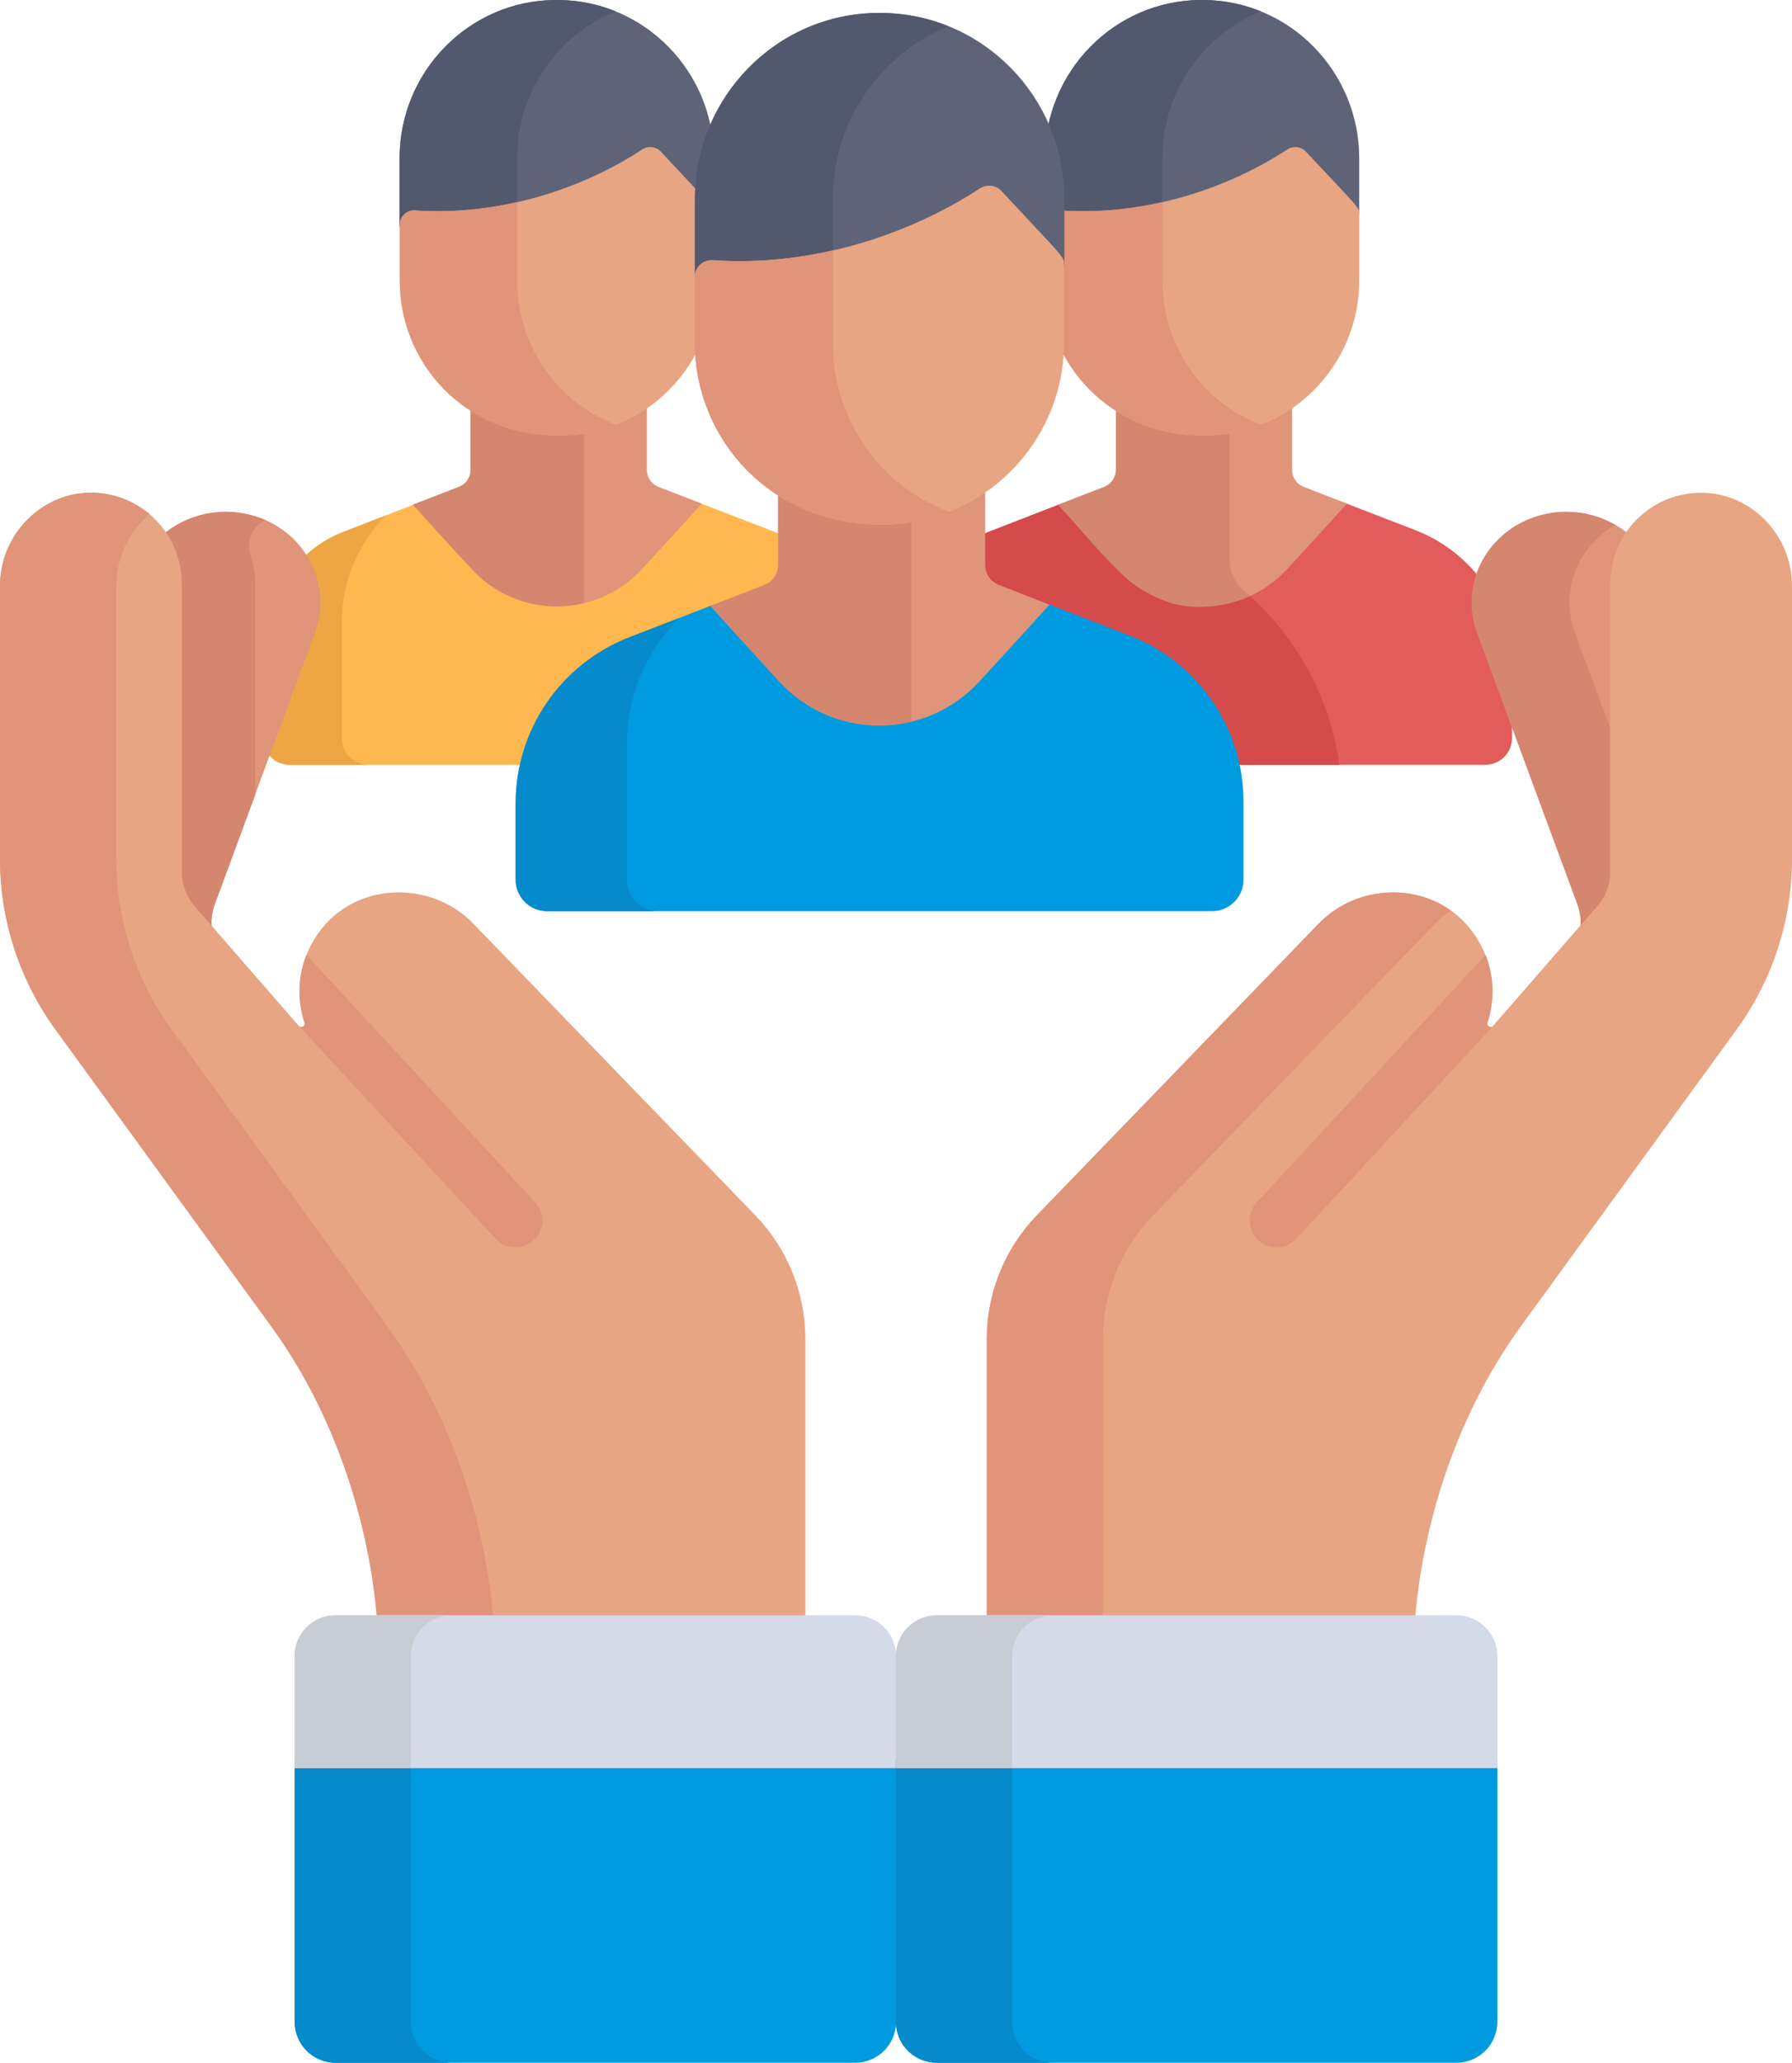 <!-- Generator: Adobe Illustrator 24.0.0, SVG Export Plug-In  -->
<svg version="1.1"
	xmlns="http://www.w3.org/2000/svg"
	xmlns:xlink="http://www.w3.org/1999/xlink" x="0px" y="0px" width="100.95px" height="116.16px" viewBox="0 0 100.95 116.16" style="enable-background:new 0 0 100.95 116.16;" xml:space="preserve">
	<style type="text/css">
	.st0{fill:#E25C5C;}
	.st1{fill:#D54A4A;}
	.st2{fill:#E09479;}
	.st3{fill:#D5866E;}
	.st4{fill:#5E6377;}
	.st5{fill:#52586D;}
	.st6{fill:#E7A584;}
	.st7{fill:#FFB850;}
	.st8{fill:#EEA644;}
	.st9{fill:#009AE0;}
	.st10{fill:#058ACB;}
	.st11{fill:#D4DAE8;}
	.st12{fill:#C8CCD5;}
	</style>
	<defs>
	</defs>
	<g>
		<path class="st0" d="M79.72,29.85l-4.09-1.58c-1,1.1-2.08,2.28-3.11,3.4c-2.58,2.81-7.01,2.81-9.6,0c-1.01-1.1-2.07-2.26-3.05-3.34
		l-4.15,1.61c-3.29,1.27-5.45,4.44-5.45,7.96v3.66c0,0.83,0.67,1.51,1.51,1.51h31.89c0.83,0,1.51-0.67,1.51-1.51v-3.75
		C85.17,34.28,83.01,31.12,79.72,29.85z"/>
		<path class="st1" d="M70.13,33.31c-2.42,0.96-5.31,0.42-7.21-1.64c-1.01-1.1-2.07-2.26-3.05-3.34l-4.15,1.61
		c-3.29,1.27-5.45,4.44-5.45,7.96v3.66c0,0.83,0.67,1.51,1.51,1.51h23.67C74.93,39.26,73,35.78,70.13,33.31z"/>
		<path class="st2" d="M73.45,27.42c-0.4-0.15-0.66-0.53-0.66-0.96v-3.84c-1.41,0.97-3.11,1.54-4.94,1.54
		c-1.92,0-3.61-0.53-4.99-1.41v3.71c0,0.42-0.26,0.81-0.66,0.96l-2.59,1c1.05,1.16,2.21,2.43,3.31,3.62c2.58,2.81,7.01,2.81,9.6,0
		c1.12-1.22,2.3-2.5,3.36-3.68L73.45,27.42z"/>
		<path class="st3" d="M70.09,33.28c-0.53-0.46-0.83-1.13-0.83-1.83v-7.4c-0.46,0.07-0.93,0.11-1.4,0.11c-1.92,0-3.61-0.53-4.99-1.41
		v3.71c0,0.42-0.26,0.8-0.66,0.96l-1.01,0.39l-1.58,0.61c3.11,3.44,5.13,6.63,9.64,5.55v-0.01c0.4-0.1,0.79-0.22,1.17-0.4
		C70.31,33.47,70.2,33.37,70.09,33.28z"/>
		<path class="st4" d="M67.72,0c-0.04,0-0.07,0-0.11,0c-4.86,0.04-8.75,4.05-8.75,8.91v3.94c0-0.47,0.4-0.84,0.87-0.81
		c4.59,0.33,9.27-1.13,12.8-3.44c0.33-0.22,0.77-0.16,1.04,0.13c3.02,3.25,3,3.12,3,3.54V8.91c0-4.86-3.89-8.87-8.75-8.91
		C67.79,0,67.76,0,67.72,0z"/>
		<path class="st5" d="M65.48,8.91c0-3.73,2.29-6.95,5.55-8.27c-0.99-0.4-2.07-0.63-3.2-0.64c-0.04,0-0.07,0-0.11,0
		c-0.04,0-0.07,0-0.11,0c-4.86,0.04-8.75,4.05-8.75,8.91v3.94c0-0.47,0.4-0.84,0.87-0.81c1.93,0.14,3.87-0.04,5.74-0.47V8.91z"/>
		<path class="st6" d="M73.57,8.54c-0.27-0.29-0.71-0.34-1.04-0.13c-3.53,2.31-8.21,3.77-12.8,3.44c-0.47-0.04-0.87,0.34-0.87,0.81
		v3.15c0,4.56,3.57,8.73,8.98,8.73c4.81,0,8.73-3.92,8.73-8.73v-3.73C76.58,11.66,76.6,11.79,73.57,8.54z"/>
		<path class="st2" d="M65.48,15.81v-4.43c-1.87,0.42-3.81,0.6-5.74,0.47c-0.47-0.04-0.87,0.34-0.87,0.81v3.15
		c0,4.56,3.57,8.73,8.98,8.73c1.13,0,2.21-0.22,3.21-0.61C67.6,22.61,65.48,19.33,65.48,15.81z"/>
		<path class="st7" d="M43.37,29.85l-4.09-1.58c-1,1.1-2.08,2.28-3.11,3.4c-2.58,2.81-7.01,2.81-9.6,0c-1.01-1.1-2.07-2.26-3.05-3.34
		l-4.15,1.61c-3.29,1.27-4.56,4.44-4.56,7.96v3.66c0,0.83,0.67,1.51,1.51,1.51h31.01c0.83,0,1.5-0.67,1.5-1.51v-3.75
		C48.83,34.28,46.66,31.12,43.37,29.85z"/>
		<path class="st8" d="M19.26,41.56v-6.52c0-2.31,0.93-4.46,2.49-6.02l-2.37,0.92c-3.29,1.27-4.56,4.44-4.56,7.96v3.66
		c0,0.83,0.67,1.51,1.51,1.51h4.45C19.93,43.06,19.26,42.39,19.26,41.56z"/>
		<path class="st2" d="M37.1,27.42c-0.4-0.15-0.66-0.53-0.66-0.96v-3.84c-1.41,0.97-3.11,1.54-4.94,1.54c-1.92,0-3.61-0.53-4.99-1.41
		v3.71c0,0.42-0.26,0.81-0.66,0.96l-2.59,1c1.05,1.16,2.2,2.43,3.31,3.62c2.58,2.81,7.01,2.81,9.6,0c1.12-1.22,2.3-2.5,3.36-3.68
		L37.1,27.42z"/>
		<path class="st3" d="M32.9,24.05c-0.46,0.07-0.93,0.11-1.4,0.11c-1.92,0-3.61-0.53-4.99-1.41v3.71c0,0.42-0.26,0.81-0.66,0.96
		l-2.59,1c1.05,1.16,2.2,2.43,3.31,3.62c1.67,1.82,4.11,2.46,6.33,1.92V24.05z"/>
		<path class="st4" d="M31.37,0c-0.04,0-0.07,0-0.11,0c-4.86,0.04-8.75,4.05-8.75,8.91v3.94c0-0.47,0.4-0.84,0.87-0.81
		c4.59,0.33,9.27-1.13,12.8-3.44c0.33-0.22,0.77-0.16,1.04,0.13c3.02,3.25,3,3.12,3,3.54V8.91c0-4.86-3.89-8.87-8.75-8.91
		C31.44,0,31.41,0,31.37,0z"/>
		<path class="st5" d="M29.13,8.91c0-3.73,2.29-6.95,5.55-8.27c-0.99-0.4-2.07-0.63-3.2-0.64c-0.04,0-0.07,0-0.11,0
		c-0.04,0-0.07,0-0.11,0c-4.86,0.04-8.75,4.05-8.75,8.91v3.94c0-0.47,0.4-0.84,0.87-0.81c1.93,0.14,3.87-0.04,5.74-0.47V8.91z"/>
		<path class="st6" d="M37.23,8.54c-0.27-0.29-0.71-0.34-1.04-0.13c-3.53,2.31-8.21,3.77-12.8,3.44c-0.47-0.04-0.87,0.34-0.87,0.81
		v3.15c0,4.56,3.57,8.73,8.98,8.73c4.81,0,8.73-3.92,8.73-8.73v-3.73C40.23,11.66,40.25,11.79,37.23,8.54z"/>
		<path class="st2" d="M29.13,15.81v-4.43c-1.87,0.42-3.81,0.6-5.74,0.47c-0.47-0.04-0.87,0.34-0.87,0.81v3.15
		c0,4.56,3.57,8.73,8.98,8.73c1.13,0,2.21-0.22,3.21-0.61C31.26,22.61,29.13,19.33,29.13,15.81z"/>
		<path class="st9" d="M63.64,35.79l-4.81-1.86c-1.17,1.3-2.44,2.68-3.65,4c-3.03,3.3-8.24,3.3-11.27,0
		c-1.19-1.3-2.43-2.65-3.59-3.93l-4.87,1.89c-3.86,1.5-6.4,5.21-6.4,9.35v4.3c0,0.98,0.79,1.77,1.77,1.77h37.46
		c0.98,0,1.77-0.79,1.77-1.77v-4.4C70.05,41,67.5,37.29,63.64,35.79z"/>
		<path class="st10" d="M35.32,49.55v-7.66c0-2.71,1.09-5.23,2.92-7.08l-2.79,1.08c-3.86,1.5-6.4,5.21-6.4,9.35v4.3
		c0,0.98,0.79,1.77,1.77,1.77h6.27C36.11,51.32,35.32,50.52,35.32,49.55z"/>
		<path class="st2" d="M56.27,32.94c-0.47-0.18-0.77-0.63-0.77-1.13V27.3c-1.65,1.14-3.65,1.81-5.81,1.81
		c-2.25,0-4.24-0.62-5.86-1.65v4.35c0,0.5-0.31,0.95-0.77,1.13l-3.04,1.18c1.23,1.37,2.59,2.85,3.88,4.26c3.03,3.3,8.24,3.3,11.27,0
		c1.32-1.43,2.7-2.94,3.95-4.33L56.27,32.94z"/>
		<path class="st3" d="M51.35,28.98c-0.54,0.09-1.09,0.13-1.65,0.13c-2.25,0-4.24-0.62-5.86-1.65v4.35c0,0.5-0.31,0.95-0.77,1.13
		l-3.04,1.18c1.23,1.37,2.59,2.85,3.88,4.26c1.96,2.13,4.83,2.88,7.43,2.26V28.98z"/>
		<path class="st4" d="M49.55,0.73c-0.04,0-0.08,0-0.12,0C43.72,0.78,39.15,5.49,39.15,11.2v4.63c0-0.55,0.47-0.99,1.02-0.95
		c5.4,0.39,10.89-1.33,15.04-4.04c0.39-0.25,0.9-0.19,1.22,0.15c3.55,3.81,3.53,3.67,3.53,4.16V11.2c0-5.71-4.57-10.42-10.28-10.47
		C49.63,0.73,49.59,0.73,49.55,0.73z"/>
		<path class="st5" d="M46.91,11.2c0-4.38,2.69-8.16,6.52-9.72C52.27,1.01,51,0.74,49.67,0.73c-0.04,0-0.08,0-0.12,0
		c-0.04,0-0.08,0-0.12,0C43.72,0.78,39.15,5.49,39.15,11.2v4.63c0-0.55,0.47-0.99,1.02-0.95c2.27,0.16,4.55-0.05,6.75-0.55V11.2z"/>
		<path class="st6" d="M56.42,10.76c-0.31-0.34-0.83-0.4-1.22-0.15c-4.15,2.71-9.64,4.43-15.04,4.04c-0.55-0.04-1.02,0.4-1.02,0.95
		v3.7c0,5.36,4.2,10.25,10.55,10.25c5.65,0,10.25-4.6,10.25-10.25v-4.38C59.95,14.43,59.97,14.58,56.42,10.76z"/>
		<path class="st2" d="M46.91,19.3v-5.2c-2.2,0.5-4.48,0.71-6.75,0.55c-0.55-0.04-1.02,0.4-1.02,0.95v3.7
		c0,5.36,4.2,10.25,10.55,10.25c1.33,0,2.6-0.26,3.77-0.72C49.41,27.29,46.91,23.44,46.91,19.3z"/>
		<path class="st2" d="M88.86,50.92c0.19,0.5,0.23,1.03,0.13,1.55l1.3-1.43c0.49-0.55,0.77-1.24,0.77-1.96V32.87
		c0-0.99,0.29-1.91,0.8-2.7c-1.41-1.24-3.47-1.71-5.4-1.06c-2.78,0.94-4.23,3.87-3.24,6.53L88.86,50.92z"/>
		<path class="st3" d="M88.72,35.65c-0.86-2.33,0.14-4.86,2.27-6.09c-1.32-0.76-2.97-0.97-4.54-0.44c-2.78,0.95-4.23,3.87-3.24,6.53
		l5.65,15.27c0.19,0.5,0.23,1.03,0.13,1.55l1.3-1.43c0.49-0.54,0.77-1.24,0.77-1.96v-7.13L88.72,35.65z"/>
		<path class="st6" d="M85.66,74.71l12.05-16.57c2.1-2.82,3.24-6.24,3.24-9.76V32.98c0-2.87-2.35-5.29-5.22-5.23
		c-2.78,0.05-5.02,2.32-5.02,5.12v16.21c0,0.72-0.26,1.42-0.74,1.96l-5.86,6.73c-0.14,0.16-0.4,0.02-0.33-0.18
		c0.67-2.03,0.14-4.35-1.53-5.9c-2.23-2.05-5.84-1.87-7.95,0.3L58.41,68.44c-1.81,1.87-2.82,4.37-2.82,6.97v15.98H79.7
		C80.14,85.55,82.2,79.48,85.66,74.71z"/>
		<g>
			<path class="st2" d="M62.13,91.39V75.42c0-2.6,1.01-5.1,2.82-6.97l15.91-16.45c0.27-0.28,0.56-0.52,0.87-0.73
			c-2.24-1.59-5.47-1.28-7.42,0.73L58.41,68.44c-1.81,1.87-2.82,4.37-2.82,6.97v15.98H79.7H62.13z"/>
			<path class="st2" d="M70.4,68.73c0,0.41,0.16,0.81,0.49,1.11c0.61,0.57,1.57,0.53,2.14-0.08l11.05-11.95
			c-0.14,0.08-0.34-0.05-0.28-0.22c0.41-1.25,0.37-2.6-0.11-3.82L70.81,67.7C70.54,67.99,70.4,68.36,70.4,68.73z"/>
			<path class="st2" d="M12.09,50.92c-0.18,0.5-0.23,1.03-0.12,1.55l-1.3-1.43c-0.49-0.55-0.77-1.24-0.77-1.96V32.87
			c0-0.99-0.29-1.91-0.8-2.7c1.41-1.24,3.47-1.71,5.4-1.06c2.78,0.94,4.23,3.87,3.24,6.53L12.09,50.92z"/>
		</g>
		<path class="st3" d="M14.5,29.12c-1.93-0.66-3.99-0.18-5.4,1.06c0.51,0.78,0.8,1.71,0.8,2.7v16.21c0,0.72,0.27,1.42,0.77,1.96
		l1.3,1.43c-0.1-0.51-0.06-1.05,0.13-1.55l2.28-6.18V32.87c0-0.56-0.09-1.1-0.27-1.61c-0.26-0.77,0.09-1.63,0.83-1.96
		c0.01,0,0.01,0,0.02-0.01C14.81,29.23,14.66,29.17,14.5,29.12z"/>
		<path class="st6" d="M15.29,74.71L3.24,58.14C1.14,55.32,0,51.89,0,48.37V32.98c0-2.87,2.35-5.29,5.22-5.23
		c2.78,0.05,5.02,2.32,5.02,5.12v16.21c0,0.72,0.26,1.42,0.73,1.96l5.86,6.73c0.14,0.16,0.4,0.02,0.33-0.18
		c-0.67-2.03-0.14-4.35,1.53-5.9c2.22-2.05,5.84-1.87,7.95,0.3l15.91,16.45c1.81,1.87,2.82,4.37,2.82,6.97v15.98H21.26
		C20.81,85.55,18.76,79.48,15.29,74.71z"/>
		<path class="st2" d="M21.84,74.71L9.79,58.14c-2.1-2.82-3.24-6.24-3.24-9.76V32.98c0-1.6,0.73-3.06,1.87-4.03
		c-0.87-0.73-1.98-1.18-3.2-1.21C2.35,27.7,0,30.12,0,32.98v15.39c0,3.52,1.14,6.94,3.24,9.76l12.05,16.57
		c3.47,4.77,5.52,10.83,5.97,16.68h6.55C27.36,85.55,25.3,79.48,21.84,74.71z"/>
		<path class="st2" d="M30.55,68.73c0,0.41-0.16,0.81-0.49,1.11c-0.61,0.57-1.57,0.53-2.14-0.08L16.87,57.81
		c0.14,0.08,0.34-0.05,0.28-0.22c-0.41-1.25-0.37-2.6,0.11-3.82L30.14,67.7C30.41,67.99,30.55,68.36,30.55,68.73z"/>
		<path class="st9" d="M50.48,99.13v14.72c0,1.28-1.03,2.31-2.31,2.31H18.91c-1.28,0-2.31-1.03-2.31-2.31V99.13H50.48z"/>
		<path class="st10" d="M23.14,113.85V99.13H16.6v14.72c0,1.28,1.03,2.31,2.31,2.31h6.55C24.18,116.16,23.14,115.13,23.14,113.85z"/>
		<path class="st11" d="M18.91,90.96h29.26c1.28,0,2.31,1.03,2.31,2.31v6.3H16.6v-6.3C16.6,91.99,17.63,90.96,18.91,90.96z"/>
		<path class="st12" d="M25.45,90.96h-6.55c-1.28,0-2.31,1.03-2.31,2.31v6.3h6.55v-6.3C23.14,91.99,24.18,90.96,25.45,90.96z"/>
		<path class="st9" d="M84.35,99.13v14.72c0,1.28-1.03,2.31-2.31,2.31H52.78c-1.28,0-2.31-1.03-2.31-2.31V99.13H84.35z"/>
		<path class="st10" d="M57.02,113.85V99.13h-6.55v14.72c0,1.28,1.03,2.31,2.31,2.31h6.55C58.05,116.16,57.02,115.13,57.02,113.85z" />
		<path class="st11" d="M52.78,90.96h29.26c1.28,0,2.31,1.03,2.31,2.31v6.3H50.47v-6.3C50.47,91.99,51.51,90.96,52.78,90.96z"/>
		<path class="st12" d="M59.33,90.96h-6.55c-1.28,0-2.31,1.03-2.31,2.31v6.3h6.55v-6.3C57.02,91.99,58.05,90.96,59.33,90.96z"/>
	</g>
</svg>
